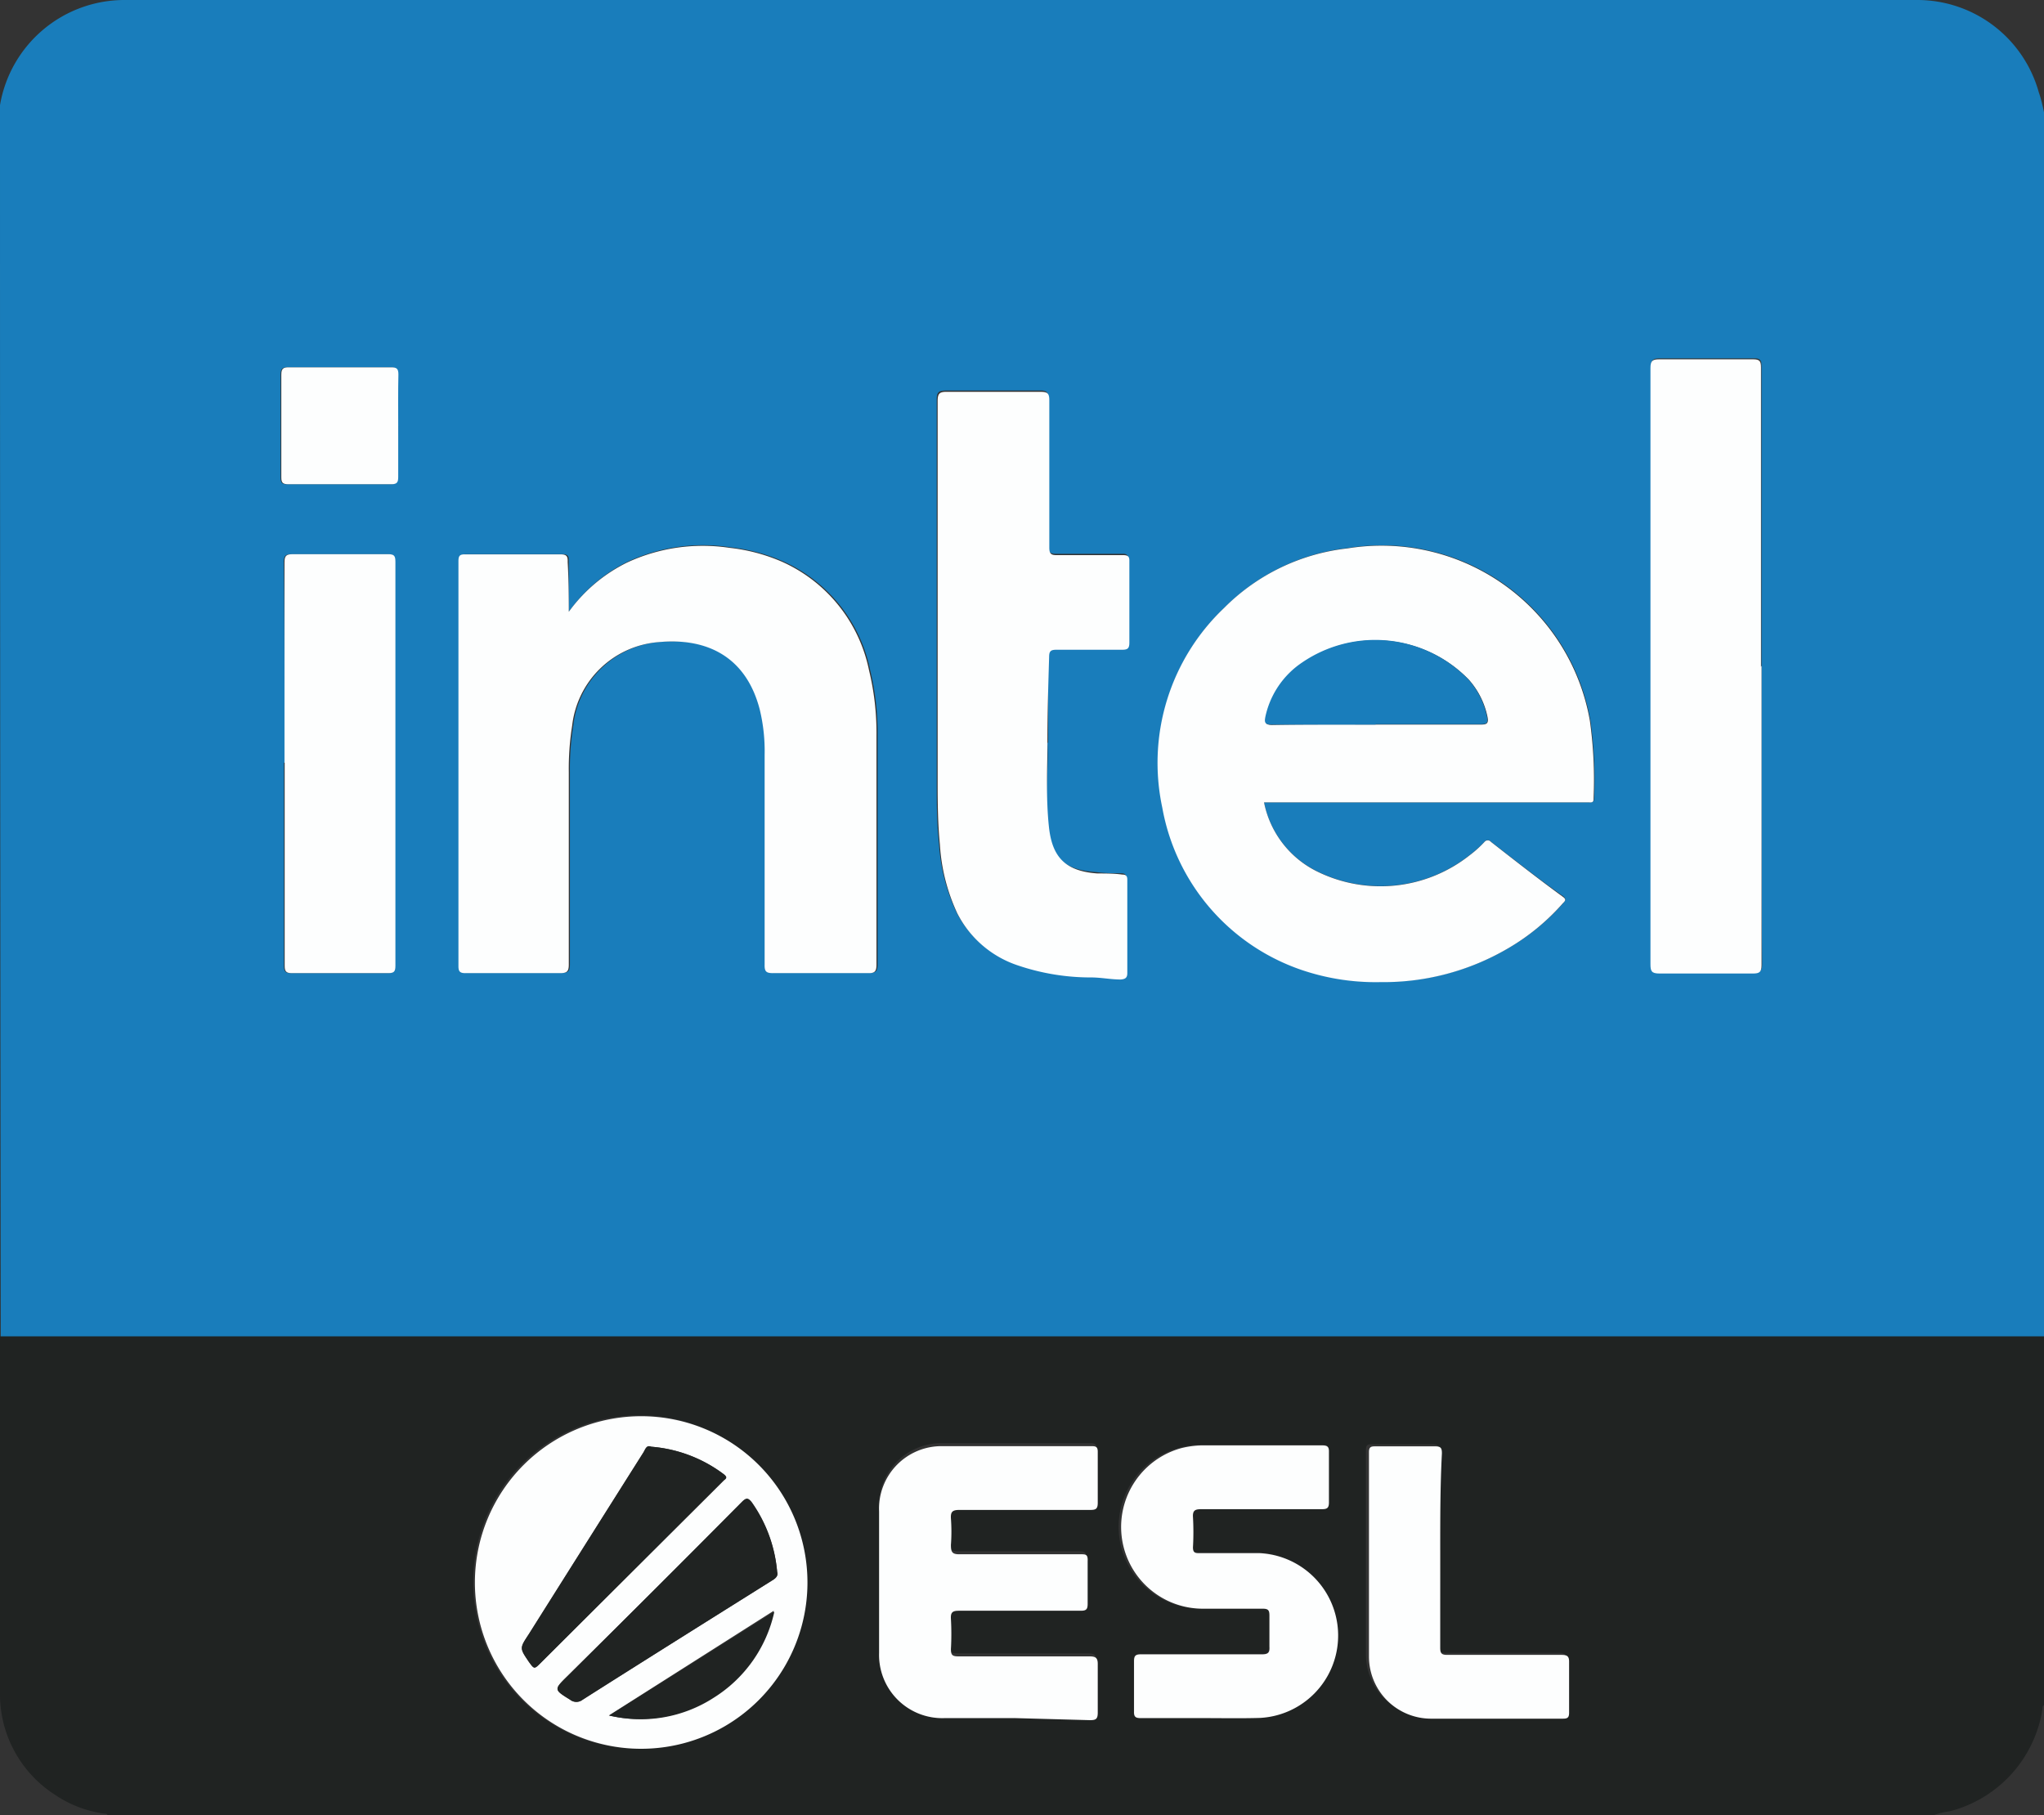 <svg xmlns="http://www.w3.org/2000/svg" viewBox="0 0 109.28 97.05"><rect x="0" y="0" width="109.28" height="97.05" fill="#333333" stroke="none"/><defs><style>.cls-1{fill:#197dbb;}.cls-2{fill:#202322;}.cls-3{fill:#fdfefe;}</style></defs><g id="Слой_2" data-name="Слой 2"><g id="Слой_1-2" data-name="Слой 1"><path class="cls-1" d="M109.28,6v65.5H.45l-.41,0c0-.25,0-.5,0-.74Q0,38.39,0,6.08a3.54,3.54,0,0,1,0-.46A6.75,6.75,0,0,1,6.66,0h95.89A6.74,6.74,0,0,1,109,4.93C109.12,5.27,109.2,5.62,109.28,6ZM67.58,42.9H85c.19,0,.23-.08.23-.25a22.72,22.72,0,0,0-.2-4.12A11.31,11.31,0,0,0,72.08,29.3a11,11,0,0,0-6.6,3.18,11.42,11.42,0,0,0-3.31,10.68,11.26,11.26,0,0,0,7.42,8.67,12.31,12.31,0,0,0,4.25.66,13.16,13.16,0,0,0,6.84-1.82,11.76,11.76,0,0,0,2.91-2.4c.14-.16.12-.23,0-.34C82.27,47,81,46,79.71,45a.22.22,0,0,0-.34,0,6.05,6.05,0,0,1-.8.72,7.67,7.67,0,0,1-8.14.87A5.26,5.26,0,0,1,67.58,42.9ZM30.41,32.71c0-.89,0-1.78,0-2.67,0-.29,0-.41-.37-.41-1.7,0-3.41,0-5.11,0-.3,0-.36.09-.36.37q0,10.81,0,21.65c0,.28.08.37.37.37,1.69,0,3.38,0,5.06,0,.36,0,.47-.08.47-.45,0-3.44,0-6.87,0-10.31a14.59,14.59,0,0,1,.18-2.47,5.05,5.05,0,0,1,4.64-4.47c2.6-.24,4.67.81,5.39,3.61a9.45,9.45,0,0,1,.26,2.42c0,3.74,0,7.48,0,11.22,0,.38.1.45.46.45,1.68,0,3.37,0,5.06,0,.37,0,.46-.09.46-.46,0-4.08,0-8.17,0-12.25a14.16,14.16,0,0,0-.4-3.49A8.14,8.14,0,0,0,41.84,30a9.66,9.66,0,0,0-2.8-.74,9.59,9.59,0,0,0-5.52.79A8.46,8.46,0,0,0,30.41,32.71Zm25.63,7c0-1.75,0-3.2,0-4.65,0-.31.08-.39.39-.39,1.17,0,2.33,0,3.49,0,.29,0,.41,0,.41-.38,0-1.44,0-2.89,0-4.34,0-.28-.08-.35-.35-.34-1.17,0-2.35,0-3.52,0-.35,0-.41-.11-.41-.42,0-2.62,0-5.24,0-7.86,0-.37-.1-.46-.46-.45q-2.49,0-5,0c-.4,0-.51.08-.51.49q0,10.2,0,20.41c0,1.1,0,2.2.12,3.3a10.13,10.13,0,0,0,.92,3.66,5.61,5.61,0,0,0,3.23,2.8,12.14,12.14,0,0,0,4,.65c.51,0,1,.14,1.52.11.24,0,.35-.09.35-.34,0-1.66,0-3.31,0-5,0-.19-.07-.26-.26-.27-.44,0-.89,0-1.33-.06-1.75-.12-2.41-.75-2.6-2.49S56.08,41,56,39.72ZM94.18,35.6h0q0-8,0-16c0-.34-.07-.45-.43-.44-1.67,0-3.34,0-5,0-.36,0-.48.07-.48.46,0,3.85,0,7.7,0,11.55q0,10.17,0,20.32c0,.38,0,.52.48.51,1.66,0,3.32,0,5,0,.35,0,.46-.08.46-.45C94.17,46.26,94.18,40.93,94.18,35.6Zm-79,5.18h0c0,3.62,0,7.23,0,10.85,0,.29.06.4.38.4,1.72,0,3.43,0,5.15,0,.31,0,.39-.08.39-.39q0-10.81,0-21.61c0-.31-.07-.4-.38-.4-1.71,0-3.41,0-5.11,0-.34,0-.44.08-.44.43C15.22,33.63,15.21,37.21,15.21,40.78Zm6.08-18c0-.92,0-1.85,0-2.77,0-.3-.1-.37-.38-.37-1.83,0-3.65,0-5.48,0-.29,0-.4.06-.4.39,0,1.83,0,3.66,0,5.5,0,.29.09.37.38.36,1.84,0,3.67,0,5.51,0,.31,0,.37-.12.36-.39C21.28,24.59,21.29,23.68,21.29,22.77Z"/><path class="cls-2" d="M0,71.45l.41,0H109.28V91.17c-.11.06-.07.17-.09.26a6.71,6.71,0,0,1-4.94,5.41,4.25,4.25,0,0,0-.87.21H5.74c0-.1-.14-.07-.22-.09a6.21,6.21,0,0,1-2.58-1A6.39,6.39,0,0,1,0,90.43C0,84.25,0,78.08,0,71.9,0,71.75,0,71.6,0,71.45Zm34.2,22a8.89,8.89,0,1,0-8.9-8.9A8.89,8.89,0,0,0,34.24,93.5Zm20-1.64h4c.31,0,.43-.05.42-.4,0-.85,0-1.71,0-2.56,0-.38-.11-.45-.46-.45-2.32,0-4.65,0-7,0-.32,0-.4-.08-.39-.39a14.41,14.41,0,0,0,0-1.61c0-.34.07-.44.42-.44,2.18,0,4.35,0,6.52,0,.29,0,.38-.07.37-.37,0-.75,0-1.51,0-2.27,0-.33-.1-.38-.39-.38-2.15,0-4.29,0-6.44,0-.42,0-.51-.12-.48-.5a9.48,9.48,0,0,0,0-1.41c0-.35.07-.46.45-.46,2.32,0,4.64,0,7,0,.29,0,.41,0,.4-.38,0-.91,0-1.82,0-2.73,0-.24-.08-.3-.31-.3-2.67,0-5.34,0-8,0A3.34,3.34,0,0,0,47,80.81c0,2.52,0,5,0,7.57a3.38,3.38,0,0,0,3.48,3.48C51.76,91.87,53,91.86,54.27,91.86Zm10.07,0c1,0,2,0,3,0a4.41,4.41,0,0,0-.06-8.81H64.12c-.25,0-.35,0-.34-.31a14.59,14.59,0,0,0,0-1.62c0-.35.11-.42.44-.42h6.43c.28,0,.39-.06.38-.36,0-.9,0-1.79,0-2.69,0-.3-.09-.36-.37-.36H64.43a4.84,4.84,0,0,0-1.31.15A4.37,4.37,0,0,0,64.22,86q1.64,0,3.27,0c.3,0,.37.09.36.37,0,.55,0,1.11,0,1.66,0,.31-.06.41-.4.41-2.15,0-4.31,0-6.47,0-.28,0-.38.07-.37.37,0,.89,0,1.79,0,2.69,0,.3.1.35.37.35Zm12.66-9c0-1.74,0-3.47,0-5.21,0-.28-.05-.39-.36-.38-1.07,0-2.13,0-3.2,0-.23,0-.34,0-.34.31,0,3.64,0,7.29,0,10.93a3.32,3.32,0,0,0,3.37,3.32c2.35,0,4.7,0,7,0,.25,0,.33-.06.33-.32,0-.89,0-1.79,0-2.69,0-.34-.11-.4-.42-.4-2,0-4.06,0-6.1,0-.29,0-.37-.08-.37-.37C77,86.37,77,84.63,77,82.89Z"/><path class="cls-3" d="M67.58,42.9a5.26,5.26,0,0,0,2.85,3.7,7.67,7.67,0,0,0,8.14-.87,6.05,6.05,0,0,0,.8-.72.22.22,0,0,1,.34,0c1.28,1,2.56,2,3.85,2.94.15.11.17.18,0,.34a11.76,11.76,0,0,1-2.91,2.4,13.16,13.16,0,0,1-6.84,1.82,12.31,12.31,0,0,1-4.25-.66,11.26,11.26,0,0,1-7.42-8.67,11.42,11.42,0,0,1,3.31-10.68,11,11,0,0,1,6.6-3.18A11.31,11.31,0,0,1,85,38.53a22.72,22.72,0,0,1,.2,4.12c0,.17,0,.27-.23.25H67.58Zm6-4.16h5.6c.32,0,.41-.07.35-.4a4.28,4.28,0,0,0-1-2,6.93,6.93,0,0,0-9.12-.73,4.67,4.67,0,0,0-1.73,2.74c-.06.31,0,.41.33.41C69.83,38.73,71.69,38.74,73.54,38.74Z"/><path class="cls-3" d="M30.41,32.71a8.46,8.46,0,0,1,3.11-2.63A9.59,9.59,0,0,1,39,29.29a9.66,9.66,0,0,1,2.8.74,8.14,8.14,0,0,1,4.66,5.8,14.16,14.16,0,0,1,.4,3.49c0,4.08,0,8.17,0,12.25,0,.37-.09.47-.46.46-1.69,0-3.38,0-5.06,0-.36,0-.47-.07-.46-.45,0-3.74,0-7.48,0-11.22a9.45,9.45,0,0,0-.26-2.42c-.72-2.8-2.79-3.85-5.39-3.61a5.05,5.05,0,0,0-4.64,4.47,14.59,14.59,0,0,0-.18,2.47c0,3.44,0,6.87,0,10.31,0,.37-.11.45-.47.45-1.68,0-3.37,0-5.06,0-.29,0-.37-.09-.37-.37q0-10.83,0-21.65c0-.28.06-.38.36-.37,1.7,0,3.41,0,5.11,0,.33,0,.38.12.37.41C30.4,30.93,30.41,31.82,30.41,32.71Z"/><path class="cls-3" d="M56,39.72c0,1.29-.09,2.9.08,4.49s.85,2.37,2.6,2.49c.44,0,.89,0,1.33.06.19,0,.26.08.26.27,0,1.66,0,3.31,0,5,0,.25-.11.32-.35.34-.52,0-1-.1-1.52-.11a12.14,12.14,0,0,1-4-.65,5.61,5.61,0,0,1-3.23-2.8,10.13,10.13,0,0,1-.92-3.66c-.11-1.1-.12-2.2-.12-3.3q0-10.22,0-20.41c0-.41.11-.5.51-.49q2.49,0,5,0c.36,0,.46.08.46.45,0,2.62,0,5.24,0,7.86,0,.31.06.43.41.42,1.17,0,2.35,0,3.52,0,.27,0,.36.06.35.34,0,1.45,0,2.9,0,4.34,0,.34-.12.38-.41.38-1.16,0-2.32,0-3.49,0-.31,0-.39.08-.39.39C56.05,36.52,56,38,56,39.72Z"/><path class="cls-3" d="M94.18,35.6c0,5.33,0,10.66,0,16,0,.37-.11.45-.46.45-1.66,0-3.32,0-5,0-.43,0-.48-.13-.48-.51q0-10.16,0-20.32c0-3.85,0-7.7,0-11.55,0-.39.12-.46.48-.46,1.68,0,3.35,0,5,0,.36,0,.43.1.43.44q0,8,0,16Z"/><path class="cls-3" d="M15.21,40.78c0-3.57,0-7.15,0-10.72,0-.35.1-.43.44-.43,1.7,0,3.4,0,5.11,0,.31,0,.38.09.38.4q0,10.8,0,21.61c0,.31-.08.39-.39.39-1.72,0-3.43,0-5.15,0-.32,0-.38-.11-.38-.4,0-3.62,0-7.23,0-10.85Z"/><path class="cls-3" d="M21.29,22.77c0,.91,0,1.82,0,2.73,0,.27-.05.39-.36.39-1.84,0-3.67,0-5.51,0-.29,0-.38-.07-.38-.36,0-1.84,0-3.67,0-5.5,0-.33.11-.39.4-.39,1.83,0,3.65,0,5.48,0,.28,0,.38.07.38.37C21.28,20.92,21.29,21.85,21.29,22.77Z"/><path class="cls-3" d="M34.24,93.5a8.89,8.89,0,1,1,8.93-8.86A8.89,8.89,0,0,1,34.24,93.5Zm.57-16.15c-.24-.11-.31.14-.41.3q-3.07,4.86-6.13,9.72c-.48.75-.48.75,0,1.48.29.4.29.4.63.06l9.62-9.59.18-.18c.15-.11.13-.19,0-.31A7.4,7.4,0,0,0,34.81,77.35Zm6.74,6.7a7.55,7.55,0,0,0-1.36-3.7c-.2-.28-.3-.28-.54,0Q35,85,30.33,89.62c-.72.71-.72.71.15,1.25a.54.54,0,0,0,.67,0c3.37-2.14,6.74-4.25,10.12-6.37C41.49,84.38,41.61,84.24,41.55,84.05Zm-9,7.67a7.17,7.17,0,0,0,5.58-1,7.25,7.25,0,0,0,3.24-4.6Z"/><path class="cls-3" d="M54.27,91.86c-1.25,0-2.51,0-3.77,0A3.38,3.38,0,0,1,47,88.38c0-2.52,0-5,0-7.57a3.34,3.34,0,0,1,3.38-3.49c2.67,0,5.34,0,8,0,.23,0,.31.06.31.3,0,.91,0,1.82,0,2.73,0,.33-.11.38-.4.38-2.33,0-4.65,0-7,0-.38,0-.47.11-.45.46a9.48,9.48,0,0,1,0,1.41c0,.38.06.51.48.5,2.15,0,4.29,0,6.44,0,.29,0,.41,0,.39.38,0,.76,0,1.52,0,2.27,0,.3-.08.37-.37.37-2.17,0-4.34,0-6.52,0-.35,0-.44.1-.42.44a14.41,14.41,0,0,1,0,1.61c0,.31.07.39.39.39,2.32,0,4.65,0,7,0,.35,0,.47.07.46.45,0,.85,0,1.71,0,2.56,0,.35-.11.4-.42.4Z"/><path class="cls-3" d="M64.34,91.86H61c-.27,0-.38-.05-.37-.35,0-.9,0-1.8,0-2.69,0-.3.09-.37.37-.37,2.16,0,4.32,0,6.47,0,.34,0,.42-.1.4-.41,0-.55,0-1.11,0-1.66,0-.28-.06-.37-.36-.37q-1.63,0-3.27,0a4.37,4.37,0,0,1-1.1-8.58,4.84,4.84,0,0,1,1.31-.15h6.23c.28,0,.38.06.37.36,0,.9,0,1.79,0,2.69,0,.3-.1.36-.38.36H64.22c-.33,0-.46.07-.44.42a14.59,14.59,0,0,1,0,1.62c0,.26.09.32.34.31h3.19a4.41,4.41,0,0,1,.06,8.81C66.36,91.88,65.35,91.86,64.34,91.86Z"/><path class="cls-3" d="M77,82.89c0,1.74,0,3.48,0,5.22,0,.29.08.37.37.37,2,0,4.07,0,6.1,0,.31,0,.43.06.42.4,0,.9,0,1.8,0,2.69,0,.26-.08.32-.33.32-2.35,0-4.7,0-7,0a3.32,3.32,0,0,1-3.37-3.32c0-3.64,0-7.29,0-10.93,0-.28.11-.31.34-.31,1.07,0,2.13,0,3.2,0,.31,0,.36.1.36.38C77,79.42,77,81.15,77,82.89Z"/><path class="cls-1" d="M73.54,38.74c-1.85,0-3.71,0-5.56,0-.34,0-.39-.1-.33-.41a4.67,4.67,0,0,1,1.73-2.74,6.93,6.93,0,0,1,9.12.73,4.28,4.28,0,0,1,1,2c.06.33,0,.4-.35.4h-5.6Z"/><path class="cls-2" d="M34.81,77.35a7.4,7.4,0,0,1,3.9,1.48c.15.12.17.2,0,.31l-.18.18-9.62,9.59c-.34.34-.34.34-.63-.06-.51-.73-.51-.73,0-1.48q3.06-4.86,6.13-9.72C34.5,77.49,34.57,77.24,34.81,77.35Z"/><path class="cls-2" d="M41.55,84.05c.06.19-.06.33-.28.46-3.38,2.12-6.75,4.23-10.12,6.37a.54.54,0,0,1-.67,0c-.87-.54-.87-.54-.15-1.25Q35,85,39.65,80.31c.24-.24.34-.24.54,0A7.55,7.55,0,0,1,41.55,84.05Z"/><path class="cls-2" d="M32.58,91.72l8.82-5.55a7.25,7.25,0,0,1-3.24,4.6A7.17,7.17,0,0,1,32.58,91.72Z"/></g></g></svg>